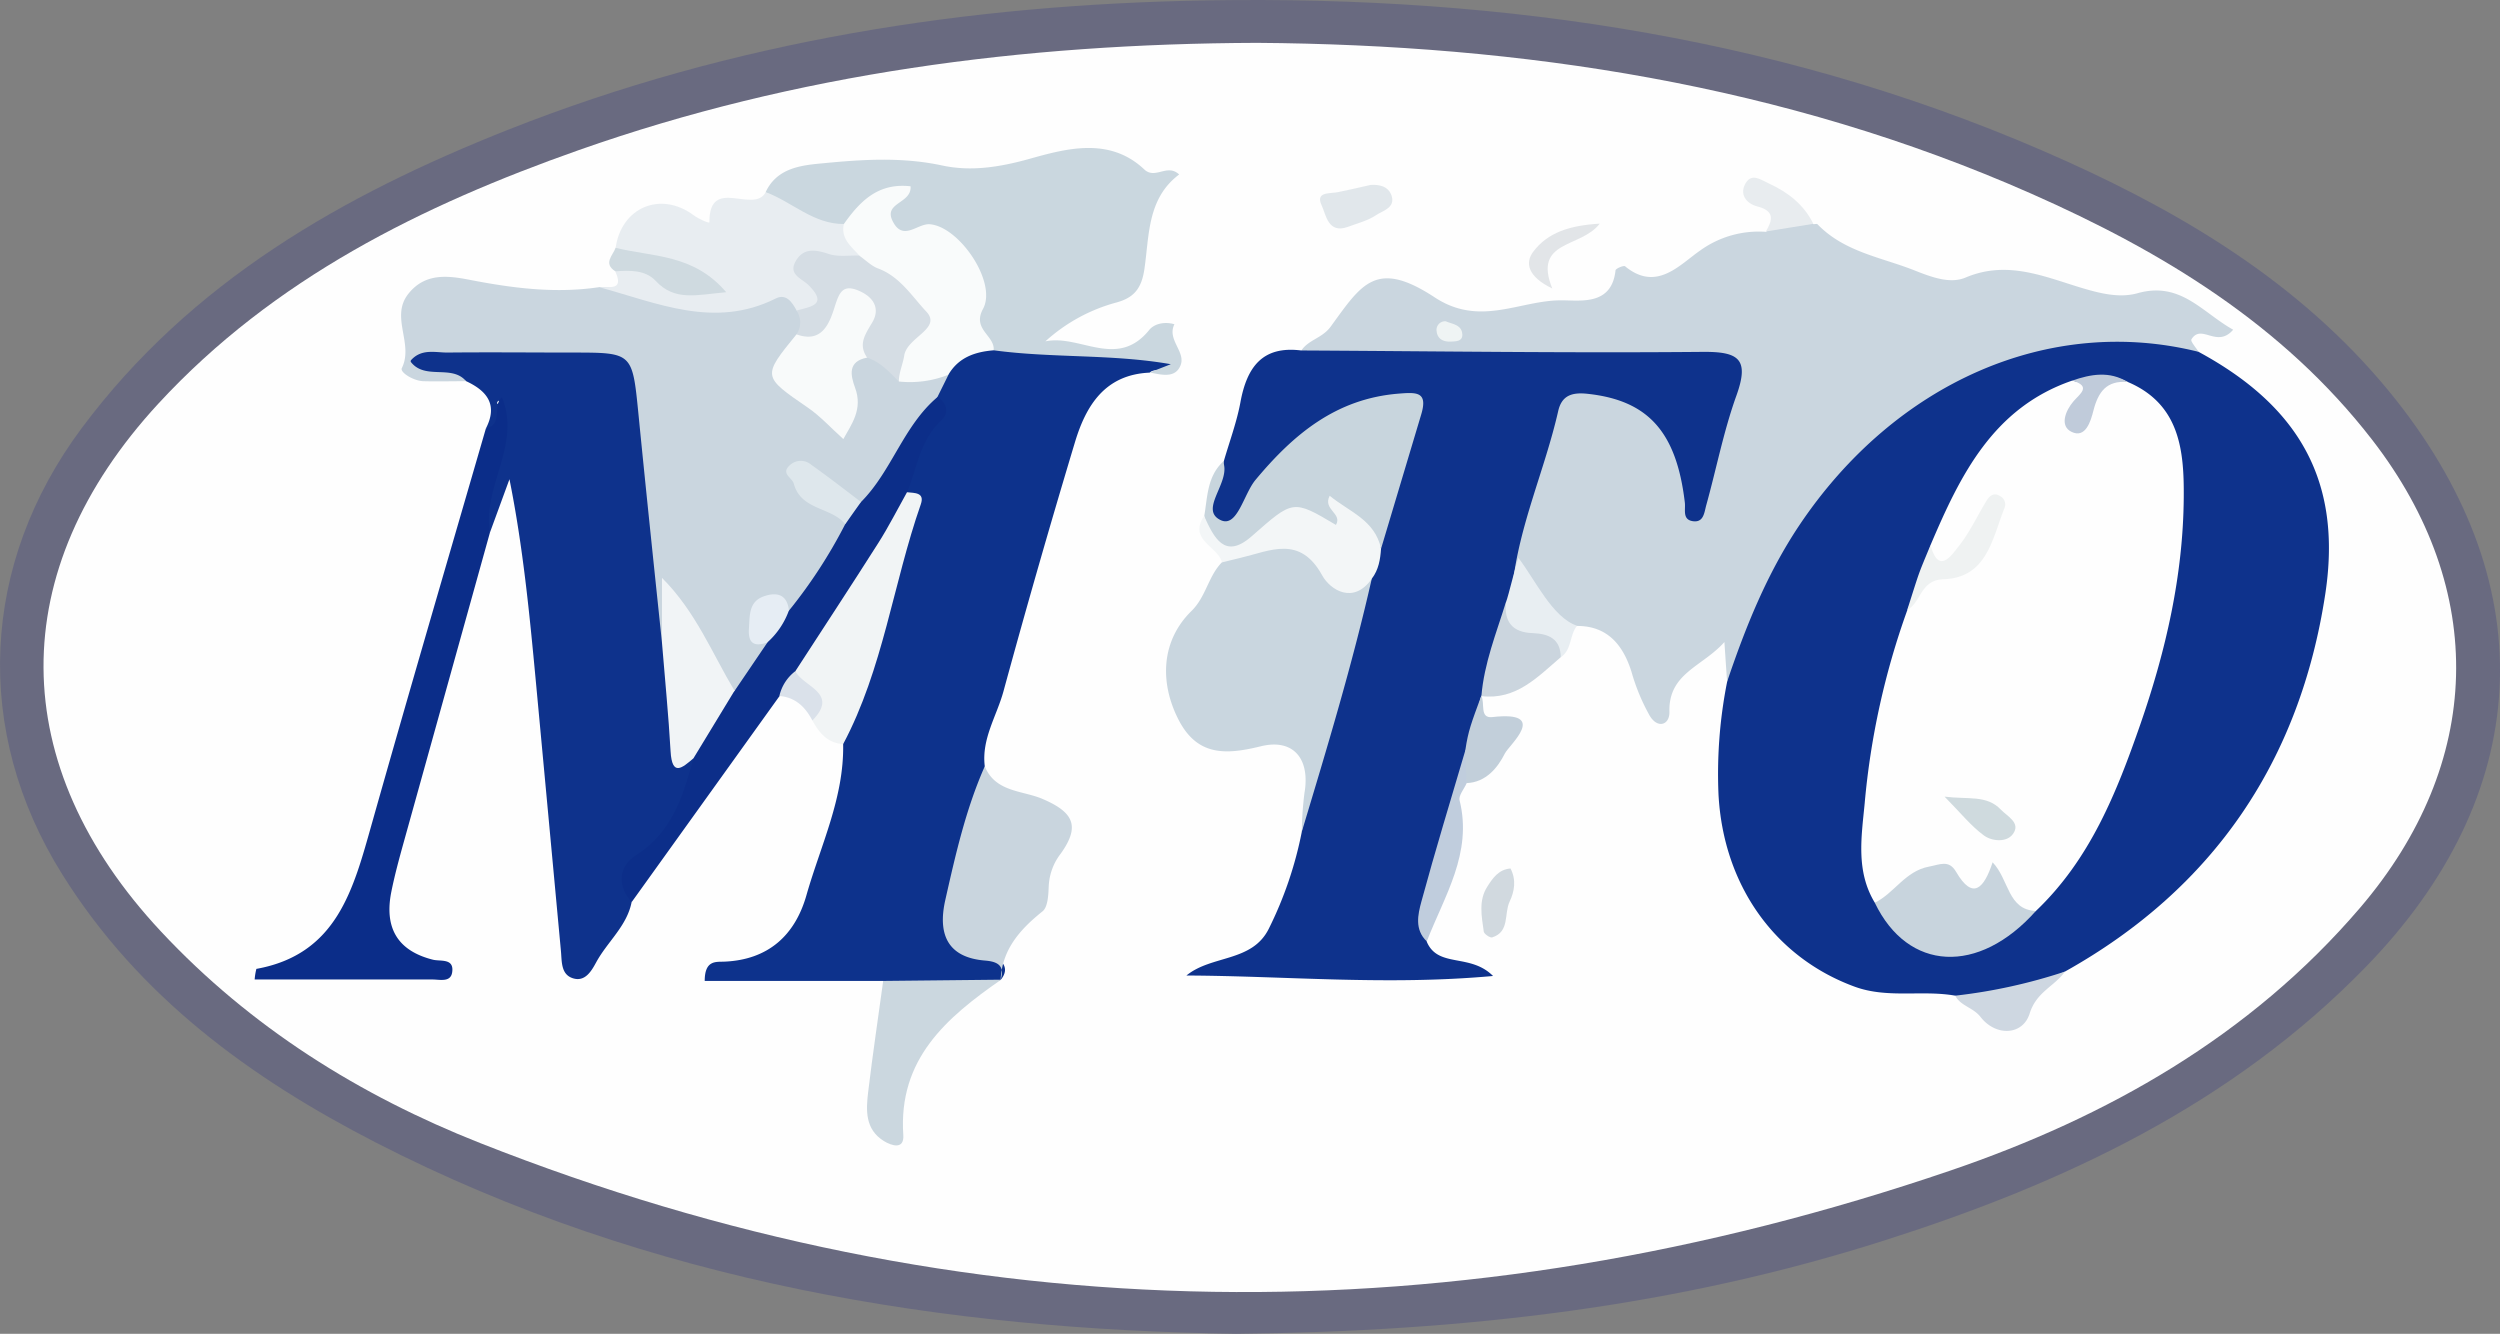 <svg xmlns="http://www.w3.org/2000/svg" viewBox="0 0 622.52 332.12"><rect x="0" y="0" width="622.52" height="332.12" fill="#808080" stroke="none"/><defs><style>.cls-1{fill:#696a80;}.cls-2{fill:#fefefe;}.cls-3{fill:#0e328c;}.cls-4{fill:#cad6df;}.cls-5{fill:#0d328c;}.cls-6{fill:#cad7df;}.cls-7{fill:#c9d6df;}.cls-8{fill:#0b2d89;}.cls-9{fill:#e8edf1;}.cls-10{fill:#0c2e89;}.cls-11{fill:#c8d5dd;}.cls-12{fill:#c9d5de;}.cls-13{fill:#f1f4f5;}.cls-14{fill:#cbd7df;}.cls-15{fill:#f3f6f7;}.cls-16{fill:#cbd5de;}.cls-17{fill:#c0cddd;}.cls-18{fill:#cfdae0;}.cls-19{fill:#c2cfda;}.cls-20{fill:#ced7e1;}.cls-21{fill:#e1e7eb;}.cls-22{fill:#e8eef2;}.cls-23{fill:#e8ecef;}.cls-24{fill:#d1d9df;}.cls-25{fill:#e2e5e8;}.cls-26{fill:#dae1ea;}.cls-27{fill:#c8d4dd;}.cls-28{fill:#eff2f2;}.cls-29{fill:#c0cbda;}.cls-30{fill:#eff4f4;}.cls-31{fill:#f9fbfb;}.cls-32{fill:#f1f4f6;}.cls-33{fill:#f8fafa;}.cls-34{fill:#d5dde4;}.cls-35{fill:#dee7ec;}.cls-36{fill:#e6edf4;}.cls-37{fill:#cfdade;}</style></defs><title>mta.svg</title><g id="Layer_2" data-name="Layer 2"><g id="Layer_1-2" data-name="Layer 1"><path class="cls-1" d="M307.76,332.12c-72-1-145.78-12.49-214.24-47.65-31.15-16-59-36.31-78-66.72C-6.88,182-4.81,140.37,20.33,106.63c27.24-36.55,65-58,106.16-74.31C182.48,10.16,241,1.06,300.93.09c74.08-1.2,146,9.46,214,40.22,31.21,14.13,60.12,32,81.75,59.35C633.7,146.52,630.79,198,589,240.88c-33.34,34.22-75.12,53.78-119.77,68C418.06,325.22,365.33,331.58,307.76,332.12Z"/><path class="cls-2" d="M313,10.67c65.81.47,131.06,10.27,192.78,37.54,32.53,14.37,62.68,32.56,84.92,61.32,28.94,37.42,27.74,80.56-3.06,116.56-27.39,32-63,52.08-101.92,65.37-122.68,41.84-245.08,41-366.16-6.83-30-11.84-57.21-28.84-79.49-52.7C1.4,190.52,1,142.19,39.44,100.5,68.14,69.4,105,51.16,144.17,37.36,198.39,18.27,254.54,10.88,313,10.67Z"/><path class="cls-3" d="M547.46,87.61c25.09,13.58,35.82,32.28,31.55,60.32-6.32,41.48-27.77,73.31-64.82,94-8.61,4.27-16.88,10.07-27.32,6-8.28-1.47-16.85.77-25.05-2.24-19.86-7.28-32.7-25.26-33.9-47.88a117.77,117.77,0,0,1,2.14-28c4.69-42.13,48.2-83.54,90.79-88.64A37,37,0,0,1,547.46,87.61Z"/><path class="cls-4" d="M547.46,87.61c-37.09-9.27-75.63,7.62-99.5,43.32-8,12-13.32,25.25-17.9,38.84-.19-2.8-.38-5.59-.67-9.89-5.51,6.17-13.95,7.73-13.69,17.37.09,3.29-3,4.35-5,.81a50.34,50.34,0,0,1-4.42-10.69c-2-6.44-5.79-11.54-13.59-11.5-8.89,1.55-14-3.08-17.4-10.6,0-15.65,6.21-29.79,11.09-44.21,1.7-5,6.3-5.92,11.39-5,14,2.41,21.7,11,24.92,26.64,3-9.39,4.59-17.08,6.56-24.66,1.67-6.39-1.51-8.16-7.19-8.1-25.74.27-51.49-.53-77.24.44-7.11.27-14.31,1-20.79-3.07,1.78-2.72,5.2-3.09,7.29-5.94,7.72-10.56,11.24-17,26-7.28,11.3,7.38,21.14.64,31.55.69,4.78,0,12.47,1.33,13.41-7.46.05-.46,2.07-1.31,2.4-1,7.87,6.49,13.67-.53,18.76-4a24.91,24.91,0,0,1,16.28-4.59c3.63-2.57,7.22-5.41,11.83-1.91.33,0,.8-.12,1,0,6.74,7,16,8.23,24.42,11.61,4.56,1.82,8.84,3.22,12.46,1.69,10.93-4.63,20.55.23,30.39,3,4.24,1.2,8.43,2,12.39.91,10.78-3.06,16.11,4.75,23.87,9.07-4.06,4.73-7.89-1.62-10.38,2.38C545.34,84.94,546.81,86.53,547.46,87.61Z"/><path class="cls-3" d="M324,87.27c33.32.18,66.63.66,99.94.35,9-.08,11.72,1.74,8.46,10.83-3.2,8.88-5,18.25-7.54,27.39-.49,1.8-.63,4.34-3.33,3.94s-1.75-2.93-2-4.71c-2.09-17.6-9.18-25.36-24.14-27-3.92-.44-6.5.36-7.39,4.31-3.33,14.63-9.75,28.45-11.37,43.52a14.82,14.82,0,0,1-.42,5.7c-2,7.41-2.17,15.43-7.37,21.76l0,0c-1.58,4.74-.17,9.92-2.17,14.61a180.07,180.07,0,0,0-11.4,46.51c2.8,6.65,10.79,2.8,16.51,8.55-26.48,2.4-51.23,0-76.35-.12,6.3-5.16,16.37-3.26,20.53-11.69a95.08,95.08,0,0,0,8.18-24c3.18-21.3,9.24-41.91,15.14-62.55.78-2.87,1.73-5.68,2.62-8.52,3.59-9.15,4.74-19,8.21-28.2,2-5.38.09-7.25-5.41-6.52-13,1.74-21.7,9.86-29.48,19.43-2.26,2.78-3.91,6-6.62,8.47-1.5,1.33-3.19,2.4-5.3,1.53-2.38-1-2-3.21-1.81-5a36.8,36.8,0,0,1,3.22-10.92c1.41-4.91,3.23-9.74,4.16-14.74C310.47,91.47,314.31,86.05,324,87.27Z"/><path class="cls-5" d="M219.92,244.26H175.48c0-5.21,2.8-4.72,4.82-4.8,11-.44,17.67-6.56,20.51-16.54,3.53-12.41,9.4-24.29,9.14-37.63-1.65-2.28-.25-4.23.59-6.31,6.65-16.5,10-34,15.41-50.89a5.27,5.27,0,0,0-.75-4.57c-1.23-6.16,1.59-11.31,4.45-16.28,1.63-2.83,3.56-5.35,2.95-8.86a14.18,14.18,0,0,1,2.6-6.9,17.13,17.13,0,0,1,14.11-7c12.78,2.48,25.51,5.25,38.67,2.74,1.82-.35,4.55.55,4.38,2.72-.29,3.65-4.32,1.22-6.09,2.85-11.13.48-15.85,8.2-18.6,17.33q-9.3,30.88-17.79,62c-1.69,6.19-5.52,11.89-4.66,18.72.28,9.2-3.39,17.59-5.42,26.32-2,8.4-3.9,16.76,7.25,20.85,2,.73,4.77,2.85,2.11,6l.12-.05C239.53,247.06,229.77,249.72,219.92,244.26Z"/><path class="cls-3" d="M157.29,224.56c-1.14,6-6,9.88-8.8,15-1.17,2.14-2.78,5.09-5.94,4-2.89-1-2.63-4.14-2.87-6.72q-3.12-33.63-6.26-67.27c-1.57-16.73-3.19-33.46-6.56-50.24L122,132.6c-5-6.2-.87-12.39.26-18.47.85-4.62,3.39-9,2.23-13.87-.25-1.34-1.34.79-.18.18.4-.21.7.12.43.82-.79,2.09,2.11,6.81-3.73,5.39,3-5.84.29-9.3-4.91-11.72-3-1.78-6.39-.57-9.58-1-2.14-.29-3.84-1.26-4.27-3.36-.47-2.26,1.41-3.42,3-4.49a9,9,0,0,1,4.61-1.5c13.36-.65,26.75-1,40.08.11,9.31.75,10.87,8.42,11.63,15.7,1.76,16.85,4.06,33.66,4.27,50.64a22,22,0,0,0,.76,6.76c1.22,7.64,1.4,15.43,2.82,23.08.53,2.85.44,5.87,3.43,7.56,2.69,10.12-4.19,16.34-9.72,22.89C159.75,215.28,155.59,218.53,157.29,224.56Z"/><path class="cls-4" d="M164.84,160.05c-2-19.05-4-38.09-5.88-57.14-1.51-15.11-1.45-15.11-16.31-15.12-10.42,0-20.84-.11-31.26,0-3.1,0-6.59-1.08-9.24,2.13,3.51,4.91,10.31.7,13.91,5-3.56,0-7.12.1-10.68,0-2.41-.08-5.86-2.2-5.32-3.26,3-6.07-2.92-12.67,1.57-18.43s10.85-4.41,16.21-3.38c10.49,2,20.85,3.25,31.46,1.64,14.62.38,29.1,6.56,43.91,1,2.31-.87,4.38.72,5.94,2.55A7.77,7.77,0,0,1,200,83.6c-7,11.75-8.52,8.77,9.11,20.59,5.21-4.32-4.24-14.69,6.85-16.59,3.86.15,6.32,3.38,9.77,4.41s7.24-1.24,10.45,1.3l-2.73,5.51c-5,9.75-9,20.21-18.88,26.43-5.31-.62-9.19-4.43-14.69-7.29,2.12,6.87,10,6.94,11.37,12.86C209.43,140,204.44,147,197,152.5c-2.37-.3-4.92-2.47-7,.47s.13,5.41,1.48,7.89c-.64,5.67-2.54,10.32-9.11,11.14-8.45-6.84-11.2-17.28-16.5-25.29C167.11,150.72,169.1,155.62,164.84,160.05Z"/><path class="cls-6" d="M286.27,92.75l5.27-2.06c-14.65-2.57-29.48-1.48-44.08-3.46-4.22-2.7-6.06-5.79-4.69-11.39,2-8.21-5.39-16.78-14.26-16.62-7.55.13-9.19-3.07-7.43-9.67-4.41,1.28-6.76,5.27-10.5,7.24-8.56,1.3-15-2.19-19.92-8.95,2.92-6.32,9.52-6.73,14.67-7.22,9.64-.93,19.42-1.53,29.23.58,7.17,1.55,14.28.46,21.85-1.66,9-2.51,19.86-5.54,28.52,2.65,2.75,2.59,5.69-1.55,8.69,1.26-8,6-7.42,15.28-8.67,23.65-.71,4.75-2.61,7-6.79,8.18A42.88,42.88,0,0,0,260.31,85c8.58-1.82,17.87,7.05,25.85-2.83,1.29-1.6,3.9-2.14,6.28-1.43-1.92,3.83,2.86,6.83,1.54,10.2S289.14,93.3,286.27,92.75Z"/><path class="cls-7" d="M341.59,144.06c-4.82,21.31-11.15,42.19-17.44,63.08a87.43,87.43,0,0,1,.66-9.6c1.5-8.54-2.71-13.71-10.85-11.71-8.69,2.14-15.9,2.54-20.6-6.82s-4.1-19.59,3.32-26.86c3.66-3.58,4.17-8.66,7.58-12.12,10.81-7.77,17.11-7.87,25.83.54C333.59,143.94,337.62,143.41,341.59,144.06Z"/><path class="cls-8" d="M121,106.65c4.37-.94,1.5-5.75,4-7.71,4.86,11.8-4.91,22.19-3,33.66q-10.74,38.58-21.48,77.16c-1.13,4.08-2.25,8.18-3.08,12.32-1.74,8.73,1.32,14.61,10.35,16.89,1.89.48,5.35-.44,4.8,3.16-.39,2.54-3.08,1.77-4.91,1.77-14.69,0-29.37,0-44.27,0a15.53,15.53,0,0,1,.43-2.64C84,237.62,88,221.31,92.59,205.1,101.87,172.23,111.49,139.46,121,106.65Z"/><path class="cls-9" d="M190.66,47.84c6.59,2.43,11.88,8,19.5,7.94,2.4,2.17,4.65,4.43,4.16,8.09-3.24,3.13-7.48.93-11.57,2.15-1.48,3.67,5.47,7.16.78,11-1.67,1.36-3.33,1.91-5.16.33-1.12-2.12-2.63-4.35-5.25-3-15.21,7.59-29.42,1.11-43.82-2.81,2.34-.27,6.17,1,3.92-3.92,3.61-3.36,7.24-1.69,10.74.13,3.17,1.66,6.26,3.41,12.08,2.9-8.49-4-16.67-4-22.75-8.89,1.39-10.08,11.16-14.28,19.41-8.18,1.36,1,3.94,2.13,3.94,1.75C176.6,43.67,187.75,53.46,190.66,47.84Z"/><path class="cls-10" d="M214.4,125c7.7-7.74,10.57-19,19.06-26.14,2.45,1.57,2.86,4.07,1,5.78-5.38,4.9-6.07,11.83-8.6,18,.78,5.35-2.26,9.32-4.91,13.38-6.95,10.62-14.06,21.12-21,31.75a19.2,19.2,0,0,1-5.88,5.61l-36.78,51.25c-3.83-4.35-3.09-9,1.18-11.74,9-5.76,11.62-14.77,14.2-24-.61-8.05,4-12.93,10.23-16.83q4.07-6,8.14-12c.19-3.76,1.74-6.59,5.41-8a124.57,124.57,0,0,0,14-21.51A5.81,5.81,0,0,1,214.4,125Z"/><path class="cls-11" d="M304.72,114.81a7.93,7.93,0,0,0,.08,1c1,4.89-6.12,11.22-.83,13.71,4.13,1.94,5.69-6.43,8.64-10,9.46-11.36,20.05-20.24,35.63-21.5,4.49-.36,7.36-.52,5.66,5.16q-5,16.72-10,33.43c-5.12-8.65-15.29-3.87-22.27-8.24-2.57-1.61-4.95,3.26-7.26,5.41-6.95,6.45-11.87,4.63-14.5-5.28C300.69,123.67,300.6,118.49,304.72,114.81Z"/><path class="cls-12" d="M249.16,244c1.15-3.56-.77-4.56-3.86-4.81-9.69-.78-11.74-6.95-9.92-15.05,2.55-11.31,5.11-22.65,9.84-33.33,2.6,6.44,9.3,6,14.28,8.09,7.86,3.34,9.53,6.79,4.65,13.64a14.21,14.21,0,0,0-3,8c-.1,2.2-.18,5.28-1.55,6.39C254,231.43,249.54,236.39,249.16,244Z"/><path class="cls-13" d="M198.06,167.11c6.9-10.64,13.87-21.23,20.67-31.94,2.58-4.06,4.76-8.39,7.12-12.6,1.86.21,4.48,0,3.44,3-6.91,19.76-9.38,41-19.34,59.72-3.87-.25-6-2.79-7.66-5.89C205.1,173.85,196.48,172.23,198.06,167.11Z"/><path class="cls-14" d="M219.92,244.26l29.36-.31c-13.59,9.44-25.64,19.74-24.35,38.7.25,3.67-2.9,2.69-4.88,1.45-4.65-2.91-4.42-7.64-3.87-12.18C217.28,262.68,218.66,253.48,219.92,244.26Z"/><path class="cls-15" d="M299.83,128.5c2.43,5.27,5.06,11,11.83,5.05,10.36-9.07,10.19-9.27,21-2.84,1.69-2.89-3.36-3.79-1.56-7.26,4.87,4,11.26,6,12.79,13.16-.18,2.66-.59,5.25-2.27,7.45-4.56,6.59-10.4,2.83-12.38-.78-5.56-10.09-12.9-6.13-20.31-4.38-1.55.36-3.09.75-4.64,1.13C303.25,136,295.81,134.46,299.83,128.5Z"/><path class="cls-16" d="M368.88,173.34c.67-8.16,3.72-15.69,6.1-23.39,2,2.55,3.2,5.62,7.66,5.79,4.06.15,8.12,2.16,6,7.91C382.88,168.56,377.56,174.37,368.88,173.34Z"/><path class="cls-17" d="M355.28,234.42c-3.08-2.94-2.22-6.69-1.34-9.93,3.44-12.67,7.28-25.24,11-37.85,2.79,2.71,2.35,5.52.26,8.39-.62,1.43-2.05,3.07-1.75,4.27C366.72,212.46,359.65,223.11,355.28,234.42Z"/><path class="cls-18" d="M153.29,61.7c9.05,2.3,19.38,1.45,27.54,11.06-7.37.66-12.78,2.32-17.56-2.82-2.59-2.77-6.45-2.63-10.05-2.38C150.12,65.57,152.6,63.65,153.29,61.7Z"/><path class="cls-19" d="M365.17,195c-.08-2.8-.17-5.59-.26-8.39.69-4.63,1.44-6.52,3.94-13.34,1,1.79-.53,5.67,2.76,5.29,14.31-1.64,4.11,7,3.11,9.07C373,191.06,370.07,194.83,365.17,195Z"/><path class="cls-20" d="M486.87,247.93a134.43,134.43,0,0,0,27.32-6c-2.58,3.68-7.09,5-8.79,10.45s-8.38,5.76-12.19.9C491.31,250.82,488.21,250.53,486.87,247.93Z"/><path class="cls-21" d="M341.29,46.05c1.94-.13,4.44.2,5.24,2.73.94,3-2.25,3.69-3.92,4.82-2.05,1.37-4.59,2-7,2.9-4.95,1.79-5.43-3.1-6.5-5.35-1.64-3.47,2-2.89,4.08-3.31C335.77,47.33,338.29,46.72,341.29,46.05Z"/><path class="cls-22" d="M388.65,163.65c-.08-4.66-3.1-5.84-7-6-5-.15-7.19-2.79-6.64-7.74.57-1.36,2.52-9.62,3.08-11,4.1,5.3,8.46,14.87,14.6,16.9C390.78,158.18,391.44,161.8,388.65,163.65Z"/><path class="cls-23" d="M451.54,55.73l-11.83,1.91c1.77-2.94,2.17-5.14-2.16-6.25-2.74-.7-4.55-3.12-2.81-5.87,1.56-2.48,3.75-.74,5.84.22C445.34,47.94,449.2,51,451.54,55.73Z"/><path class="cls-24" d="M376.13,216.26c1.47,2.83,1,5.67-.23,8.27-1.42,3,.09,7.48-4.33,8.89-.52.17-2-.84-2.1-1.43-.52-3.77-1.35-7.72.86-11.18C371.64,218.75,373.14,216.49,376.13,216.26Z"/><path class="cls-25" d="M386.53,71.84c-6.2-3-6.79-6.44-4.75-9.15,3.61-4.8,9.06-6.55,16.56-7C393.66,61.85,381.65,59.7,386.53,71.84Z"/><path class="cls-26" d="M198.06,167.11c1.88,3.93,11,5.39,4.23,12.29-1.77-3.34-4.21-5.77-8.22-6.09A10.76,10.76,0,0,1,198.06,167.11Z"/><path class="cls-2" d="M480.72,135.72c7.41-17.4,15.56-34.16,35.28-40.95,4.41,1,4.41,1,1.87,8.53,3.42-5.74,5.07-11.66,12-8.17,13,5.54,14,17.22,13.9,28.77-.15,19.4-4.46,38.16-10.81,56.47-5.91,17-12.52,33.64-26,46.46-1.21.45-3.08,1.27-3.64.44-4.66-7-13.66-3.37-19.38-8.22-2.59-2.2-6,.58-8.76,2.24-2.6,1.57-4.46,5-8.33,3.5-4.75-7.81-3.34-16.35-2.54-24.65a192.16,192.16,0,0,1,10.64-48.26c2.12-4.62,3.7-9.15,10-10.45s9.51-6.36,10.11-13.14c-2.54,4.39-4,9.38-8.68,11.7C482.22,142.07,479.17,141.71,480.72,135.72Z"/><path class="cls-27" d="M466.84,224.79c4.88-2.4,7.58-7.91,13.52-9,2.65-.49,4.92-1.78,6.7,1.27,4.25,7.3,7,4.06,9.12-2.34,4.16,4.38,3.69,11.8,10.77,12.12C492.7,242.83,475.08,241.93,466.84,224.79Z"/><path class="cls-28" d="M480.72,135.72c2,7.46,5.2,2.6,7,.31,2.77-3.47,4.66-7.62,7-11.44.71-1.16,1.83-2,3.22-1.11a2.35,2.35,0,0,1,1.11,3.22c-3,7.66-4.39,17.17-15.08,17.53-5.86.2-5.54,5.78-9.06,7.65C478.17,141.73,477.33,143.9,480.72,135.72Z"/><path class="cls-29" d="M529.82,95.13c-5.26-.45-7.35,2.43-8.56,7.18-.62,2.46-1.92,7-5.48,5.2-2.89-1.43-1.56-5.15.55-7.6,1.59-1.85,4.55-3.73-.33-5.14C520.65,93.16,525.28,92.33,529.82,95.13Z"/><path class="cls-30" d="M360,80c1.63.73,4,.81,4.13,3.28.08,1.75-1.62,1.72-2.87,1.78-1.78.08-3.28-.58-3.52-2.51A2.15,2.15,0,0,1,360,80Z"/><path class="cls-31" d="M214,63.65c-2-2.26-4.69-4.21-3.87-7.87,4-5.65,8.5-10.31,16.61-9.39.32,4.3-6.74,4-4.5,8.6,2.58,5.29,6.19.61,9.28.85,7.35.57,16.84,14.48,13.26,21.08-2.79,5.13,3,6.63,2.65,10.31-4.64.38-8.75,1.76-11.27,6.08A25.83,25.83,0,0,1,223.86,95c-1.47-2.4-1.88-5.28-.23-7.31,7.25-9,1-13.56-5.42-18.35C216.3,67.91,213.27,67.12,214,63.65Z"/><path class="cls-32" d="M182.9,172l-10.23,16.83c-2.79,2.38-5.32,4.64-5.69-1.74-.51-9-1.41-18-2.14-27v-16.2C173.26,152.31,177.3,162.63,182.9,172Z"/><path class="cls-33" d="M215.92,89.05c-4.9.94-4.13,4.39-3,7.5,2,5.37-.9,9.09-2.92,12.78-3.11-2.79-5.7-5.66-8.79-7.79-11.39-7.83-11.46-7.74-2.88-18.28,4-1.32,6.29-4.54,7.61-8.17,1.68-4.62,4.5-6.08,8.92-4.35s5.66,5.08,4.53,9.38C218.61,83.2,217.82,86.36,215.92,89.05Z"/><path class="cls-34" d="M215.92,89.05c-2.28-3.31-.48-5.78,1.24-8.7,2-3.31.6-6.16-3-7.82-4.36-2-5.19.32-6.38,4.08-1.28,4-3.16,8.92-9.43,6.65a5.3,5.3,0,0,0,0-5.92c3.35-1,8-1.33,3-6.32-1.65-1.66-5.07-2.61-3.28-5.87,1.9-3.47,4.88-3.05,8.29-1.91,2.32.77,5,.31,7.6.41,1.56,1.09,3,2.57,4.69,3.2,5.43,2,8.49,7,12,10.73,4,4.24-4.81,6.36-5.5,11-.31,2.06-1.32,4.17-1.33,6.42C221.48,92.67,219.25,90.13,215.92,89.05Z"/><path class="cls-35" d="M214.4,125q-2,2.78-3.92,5.54c-3.45-4.33-11-3.4-12.82-10.1-.42-1.54-3.31-2.49-1-4.59a4,4,0,0,1,5.38-.1C206.22,118.72,210.29,121.87,214.4,125Z"/><path class="cls-36" d="M196.45,152a19.59,19.59,0,0,1-5.41,8c-3.23,1.09-4.79.24-4.55-3.46.22-3.25-.08-6.75,3.74-8.06C193.34,147.39,196,147.92,196.45,152Z"/><path class="cls-37" d="M484.21,198.37c5.89.75,10.47-.47,14,3.21,1.63,1.72,5.09,3.32,3,6.13-1.56,2.13-5.22,1.78-7.18.34C490.79,205.69,488.22,202.42,484.21,198.37Z"/></g></g></svg>